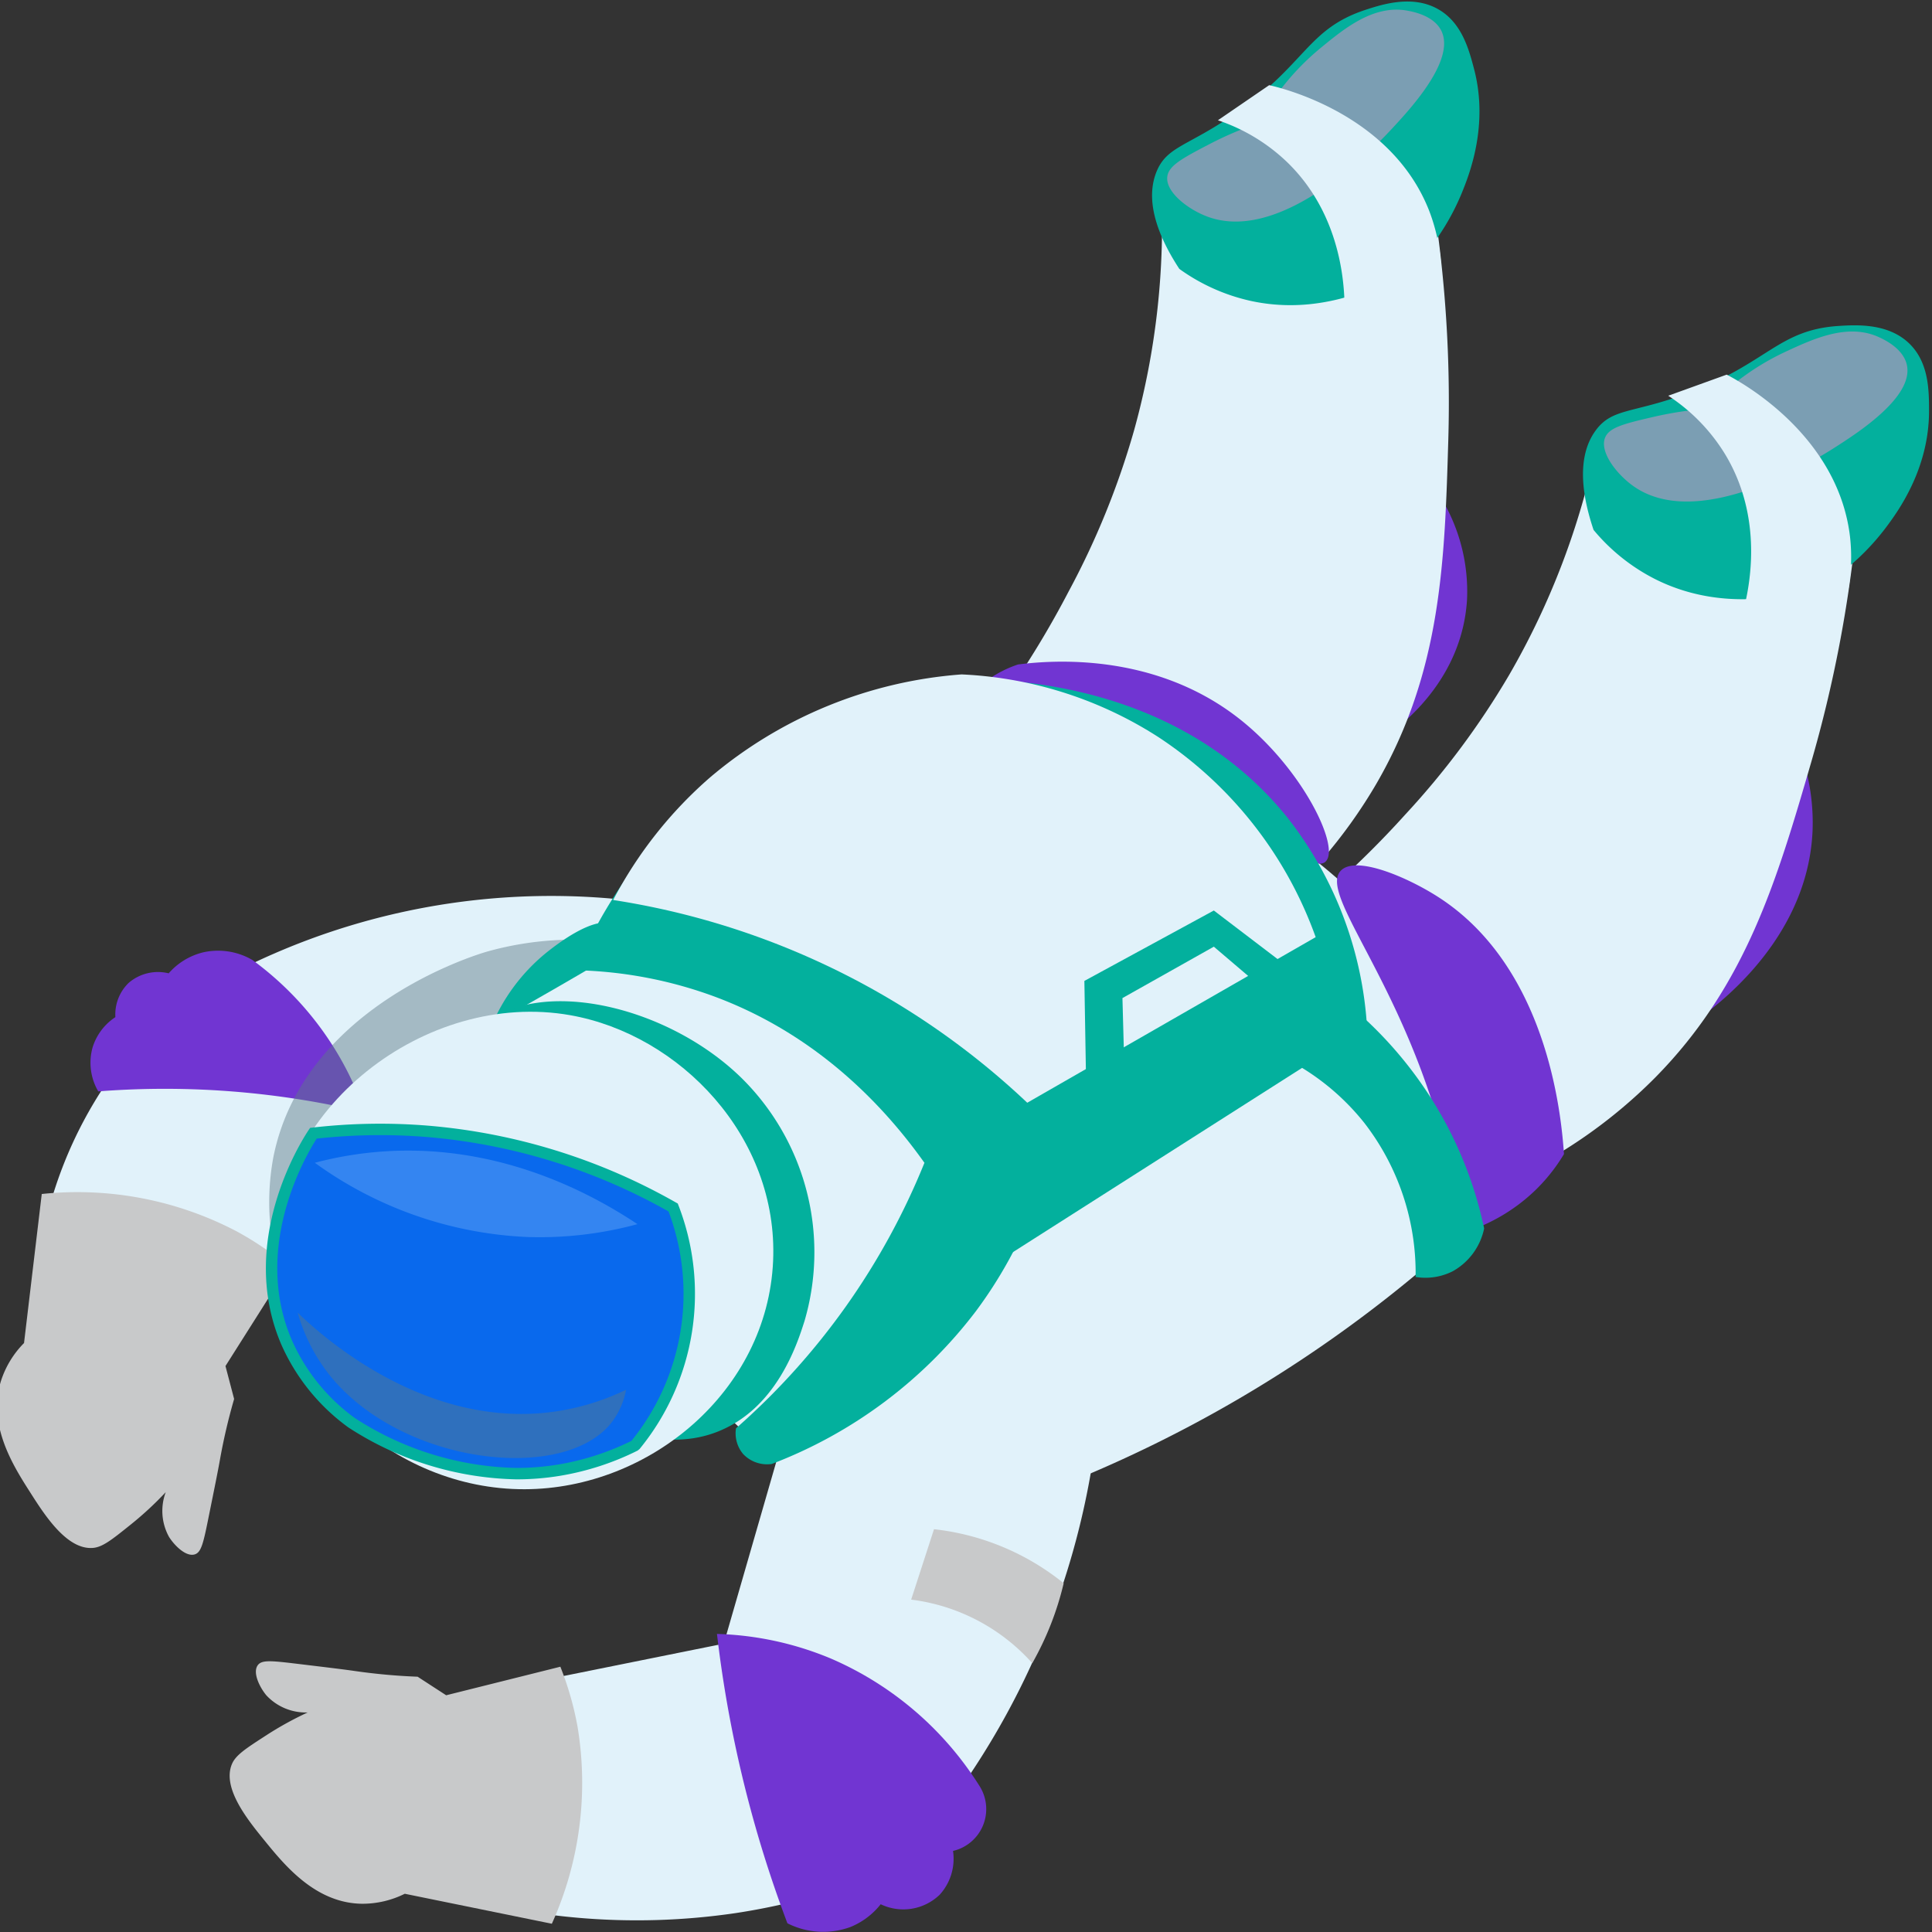 <svg xmlns="http://www.w3.org/2000/svg" xmlns:xlink="http://www.w3.org/1999/xlink" width="225" height="225" viewBox="0 0 225 225"><rect x="0" y="0" width="225" height="225" fill="#333333" stroke="none"/><defs><style>.a{fill:none;}.b{clip-path:url(#a);}.c{clip-path:url(#b);}.d{fill:#e1f2fa;}.e{fill:#7135d2;}.f{opacity:0.46;mix-blend-mode:multiply;}.f,.m{isolation:isolate;}.g{clip-path:url(#c);}.h{fill:#5c7784;}.i{fill:#c8c9ca;}.j{fill:#03b09d;}.k{fill:#7b9eb3;}.l{fill:#0969ed;}.m{opacity:0.21;mix-blend-mode:screen;}.n{clip-path:url(#d);}.o{fill:#d7f1ff;}.p{clip-path:url(#e);}</style><clipPath id="a"><rect class="a" width="225" height="225" transform="translate(0.337 -0.177)"/></clipPath><clipPath id="b"><rect class="a" width="224.992" height="224.823"/></clipPath><clipPath id="c"><rect class="a" width="40.735" height="42.274"/></clipPath><clipPath id="d"><rect class="a" width="37.578" height="10.089"/></clipPath><clipPath id="e"><rect class="a" width="38.244" height="16.93"/></clipPath></defs><g transform="translate(-0.337 0.177)"><g class="b"><g class="c"><path class="d" d="M81.76,193.633a80.9,80.9,0,0,0-58.2,12.3,48.879,48.879,0,0,0-15.409,39.02,14.981,14.981,0,0,0,10.088,6.208,14.667,14.667,0,0,0,9.644-2.217L39.415,232.32l9.312-7.759L81.76,193.633" transform="translate(-3.692 -88.326)"/><path class="e" d="M52.029,223.083a36.768,36.768,0,0,0-13.081-17.736,7.934,7.934,0,0,0-5.764-.887,7.778,7.778,0,0,0-3.991,2.438,5.228,5.228,0,0,0-4.655,1.109A5.112,5.112,0,0,0,22.986,212a6.493,6.493,0,0,0-2.66,3.547,6.6,6.6,0,0,0,.665,5.1,100.466,100.466,0,0,1,31.038,2.438" transform="translate(-9.211 -93.722)"/><g class="f" transform="translate(31.681 109.258)"><g class="g"><path class="h" d="M99.279,202.273a37.343,37.343,0,0,0-15.3,1c-1.3.369-21.431,6.4-24.941,23.943a28.793,28.793,0,0,0,2,16.961l38.244-41.9" transform="translate(-58.544 -201.901)"/></g></g><path class="i" d="M33.927,264.921a36.606,36.606,0,0,0-6-4.087A39.912,39.912,0,0,0,5.2,256.469q-1.033,8.678-2.064,17.356A11.078,11.078,0,0,0,.463,278.2c-1.626,5.15,1.4,9.905,3.4,13.032,1.675,2.63,4.282,6.722,7.324,6.451,1.121-.1,2.217-.982,4.41-2.745a39.179,39.179,0,0,0,4.04-3.743,6.255,6.255,0,0,0,.38,5.2c.626,1,1.975,2.36,3,2.044.759-.234,1-1.281,1.62-4.368.727-3.592,1.09-5.387,1.3-6.575a68.9,68.9,0,0,1,1.666-7.155l-1.008-3.836,7.335-11.585" transform="translate(0 -117.593)"/><path class="e" d="M302.325,101.8a21,21,0,0,1,4.988,14.633c-.693,10.71-9.878,16.189-10.642,16.628q2.826-15.63,5.653-31.26" transform="translate(-136.13 -46.713)"/><path class="e" d="M376.345,160.184a24.624,24.624,0,0,1,1.663,9.977c-.646,13.788-13.286,21.9-14.965,22.947l13.3-32.923" transform="translate(-166.584 -73.501)"/><path class="j" d="M120.8,198.587c-2.221-1.587-7.2,2.4-8.147,3.159a21.878,21.878,0,0,0-6.485,8.813l15.63-7.981c.139-1.4.08-3.221-1-3.99" transform="translate(-48.714 -90.953)"/><path class="d" d="M339.578,104.774a151.293,151.293,0,0,1-5.293,27.6c-3.96,13.6-7.545,25.917-18.148,36.673a58.743,58.743,0,0,1-17.392,12.1,38.419,38.419,0,0,1-30.624-26.087,109.658,109.658,0,0,0,18.9-16.635,93.582,93.582,0,0,0,12.1-16.258,89.243,89.243,0,0,0,10.208-26.843l30.246,9.452" transform="translate(-123.029 -43.739)"/><path class="j" d="M369.5,99.816a27.434,27.434,0,0,0,7.058-6.553C378,91.349,381.606,86.4,381.6,79.652c0-2.427-.032-5.613-2.268-7.814-2.444-2.4-6.1-2.219-8.255-2.08-7.1.462-8.254,4.376-17.707,7.877-6.291,2.33-8.664,1.672-10.586,4.285-2.434,3.308-1.4,8.189-.252,11.595a22.572,22.572,0,0,0,7.184,5.734c8.886,4.456,17.839,1.3,19.786.567" transform="translate(-156.608 -31.976)"/><path class="k" d="M377.871,71.692c.6.28,2.791,1.305,3.214,3.214.816,3.685-5.6,7.818-8.129,9.452-1.807,1.165-15.762,10.163-23.63,4.726-2.01-1.389-4.027-4-3.4-5.671.458-1.229,2.237-1.663,5.671-2.458a41.008,41.008,0,0,1,6.238-.945,29.417,29.417,0,0,1,9.074-6.616c3.316-1.541,7.324-3.4,10.964-1.7" transform="translate(-158.676 -32.586)"/><path class="d" d="M379.683,108.846a21.606,21.606,0,0,0,1.134-9.641C379.418,87.177,367.812,81,366.45,80.3l-6.805,2.457a21.53,21.53,0,0,1,6.617,6.805c5.215,8.618,2.251,18.014,1.7,19.66l11.72-.378" transform="translate(-165.025 -36.847)"/><path class="d" d="M261.033,41.11a151.209,151.209,0,0,1,1.807,28.044c-.417,14.159-.794,26.981-8.356,40.056a58.751,58.751,0,0,1-13.8,16.078,38.418,38.418,0,0,1-36.194-17.561,109.7,109.7,0,0,0,14.121-20.849A93.649,93.649,0,0,0,226.242,68.1a89.236,89.236,0,0,0,3.14-28.546l31.651,1.554" transform="translate(-93.833 -18.15)"/><path class="j" d="M279.427,30.464a27.44,27.44,0,0,0,5.186-8.116c.909-2.214,3.161-7.911,1.461-14.441-.611-2.349-1.441-5.425-4.158-6.993C278.946-.8,275.452.3,273.4.974c-6.757,2.23-6.891,6.308-15.161,12.071-5.5,3.835-7.967,3.795-9.171,6.806-1.525,3.813.7,8.277,2.668,11.286a22.561,22.561,0,0,0,8.393,3.746c9.72,2.082,17.595-3.217,19.294-4.42" transform="translate(-114.056 0)"/><path class="k" d="M279.8,1.873c.649.121,3.029.562,3.918,2.3,1.715,3.362-3.453,8.973-5.495,11.19-1.457,1.582-12.706,13.8-21.686,10.508-2.294-.84-4.9-2.86-4.718-4.635.135-1.305,1.747-2.172,4.872-3.8a40.89,40.89,0,0,1,5.8-2.481,29.423,29.423,0,0,1,7.121-8.683c2.823-2.324,6.235-5.134,10.186-4.4" transform="translate(-115.544 -0.805)"/><path class="d" d="M288.68,42.305a21.612,21.612,0,0,0-1.323-9.617C282.982,21.4,270.2,18.331,268.7,18l-5.97,4.088a21.522,21.522,0,0,1,8.113,4.925c7.212,7.032,6.7,16.871,6.584,18.6l11.25-3.309" transform="translate(-120.556 -8.258)"/><path class="d" d="M228.149,204.467a88.747,88.747,0,0,0-20.794-30.246,89.662,89.662,0,0,0-42.345-22.307c-9.459,6.631-19.539,13.342-30.246,20.038q-14.733,9.213-28.734,17.014A112.136,112.136,0,0,0,151.9,249.129a153.481,153.481,0,0,0,76.246-44.662" transform="translate(-48.652 -69.707)"/><path class="d" d="M167.445,294.35a91.05,91.05,0,0,1-23.407,52.361,77.114,77.114,0,0,1-18.822,5.378,79.032,79.032,0,0,1-36.568-3.227,20.18,20.18,0,0,1-.61-20.928l35.78-7.219,8.789-30.445c.833-1.061,6.212-7.689,15.2-8.092,8.053-.36,15.791,4.425,19.643,12.172" transform="translate(-39.19 -129.47)"/><path class="j" d="M112.323,263.018c1.711.982,8.495,4.895,15.3,2.328,7.024-2.651,9.442-10.245,10.309-12.97a28.5,28.5,0,0,0-7.316-28.267c-8.566-8.41-23.427-11.887-30.263-6.115-9.883,8.344-3.284,36.269,11.972,45.024" transform="translate(-43.898 -98.72)"/><path class="d" d="M59.659,245.947c-.386-17.147,17.647-31.115,34.475-28.132,12.77,2.264,24.248,14.184,23.611,28.624-.667,15.128-14.344,26.538-28.931,26.58-15.372.044-28.827-12.545-29.154-27.072" transform="translate(-27.372 -99.76)"/><path class="e" d="M288.794,186.542c1.725-1.849,7.771.751,11.361,3.059,12.6,8.1,14.31,25.05,14.638,29.932a20.535,20.535,0,0,1-3.5,4.37,20.974,20.974,0,0,1-8.3,4.806,90.989,90.989,0,0,0-5.025-19.444c-5.007-13.142-11.322-20.422-9.176-22.722" transform="translate(-132.317 -85.308)"/><path class="e" d="M248.323,165.328c1.711-1.681-2.729-10.843-10.05-16.6-10.017-7.882-22.127-6.8-25.781-6.336a13.113,13.113,0,0,0-8.521,8.958,64.566,64.566,0,0,1,17.7,2.185c16.268,4.382,24.7,13.716,26.655,11.8" transform="translate(-93.593 -65.185)"/><path class="j" d="M216.633,186.287a43.812,43.812,0,0,0-9.3-24.372c-15.047-18.646-40.285-16.063-42.259-15.828a56.146,56.146,0,0,0-19.226,7.866,57.779,57.779,0,0,0-21.411,25.78,49.744,49.744,0,0,1,16.385,3.134c20.4,7.677,29.115,26.753,31.244,31.823l44.57-28.4" transform="translate(-57.097 -66.919)"/><path class="l" d="M105.838,251.826a28.051,28.051,0,0,1,1.774,12.415,28.439,28.439,0,0,1-6.207,15.3,31.2,31.2,0,0,1-8.868,2.882c-11.639,1.908-20.992-3.5-24.166-5.542a23.067,23.067,0,0,1-7.538-9.312c-5.088-11.746,2.379-23.3,3.1-24.387a68.092,68.092,0,0,1,13.3-.222,70.029,70.029,0,0,1,28.6,8.868" transform="translate(-27.104 -111.379)"/><path class="j" d="M87.033,282.923a37.214,37.214,0,0,1-19.585-6.048,23.789,23.789,0,0,1-7.788-9.608c-5.184-11.968,2.291-23.721,3.161-25.022l.171-.256.306-.035a68.828,68.828,0,0,1,13.433-.222,70.209,70.209,0,0,1,28.871,8.951l.209.117.086.225a28.546,28.546,0,0,1-4.537,28.368l-.221.178a31.854,31.854,0,0,1-9.058,2.942,31.224,31.224,0,0,1-5.048.41M63.76,243.241c-1.338,2.093-7.54,12.737-2.879,23.5A22.413,22.413,0,0,0,68.2,275.78a35.841,35.841,0,0,0,18.83,5.813,30.107,30.107,0,0,0,4.833-.392,30.525,30.525,0,0,0,8.55-2.757,27.21,27.21,0,0,0,4.324-26.72,68.866,68.866,0,0,0-28.117-8.668,67.693,67.693,0,0,0-12.862.185" transform="translate(-26.542 -110.815)"/><path class="i" d="M88.559,357.836a36.61,36.61,0,0,1,2,6.983,39.922,39.922,0,0,1-2.993,22.947l-17.127-3.492a11.074,11.074,0,0,1-4.988,1.164c-5.4-.074-8.964-4.443-11.307-7.316-1.971-2.417-5.037-6.177-3.824-8.979.447-1.033,1.628-1.8,3.991-3.325a39.194,39.194,0,0,1,4.822-2.661,6.25,6.25,0,0,1-4.822-2c-.751-.906-1.621-2.616-1-3.491.461-.648,1.53-.543,4.655-.167,3.638.438,5.457.658,6.651.832a69.153,69.153,0,0,0,7.316.665l3.326,2.161,13.3-3.325" transform="translate(-22.961 -163.904)"/><g class="m" transform="translate(36.998 133.819)"><g class="n"><path class="o" d="M105.949,255.855a43.391,43.391,0,0,1-12.8,1.5,45.525,45.525,0,0,1-24.775-8.646,42.633,42.633,0,0,1,8.148-1.33c13.585-.876,24.263,5.044,29.431,8.48" transform="translate(-68.37 -247.288)"/></g></g><g class="f" transform="translate(35.003 152.695)"><g class="p"><path class="h" d="M102.926,291.15a28.431,28.431,0,0,1-7.981,2.494c-15.416,2.382-27.8-9.1-30.263-11.473a20.925,20.925,0,0,0,3.492,6.984c8.12,10.542,27.08,12.981,32.923,5.986a8.842,8.842,0,0,0,1.829-3.99" transform="translate(-64.682 -282.171)"/></g></g><path class="j" d="M193.563,255.228a51.5,51.5,0,0,1-6.651,11.972,54.015,54.015,0,0,1-23.778,17.791,3.841,3.841,0,0,1-3.325-1.164,3.745,3.745,0,0,1-.831-2.993,82,82,0,0,0,21.948-30.927l12.637,5.321" transform="translate(-72.927 -114.671)"/><path class="j" d="M273.934,220.3a27.892,27.892,0,0,1,10.974,8.314,28.553,28.553,0,0,1,5.986,17.958,7.043,7.043,0,0,0,4.324-.666,7.425,7.425,0,0,0,3.658-4.988,46.241,46.241,0,0,0-4.323-11.972,46.85,46.85,0,0,0-12.97-15.3l-7.649,6.651" transform="translate(-125.696 -98.034)"/><path class="d" d="M214.4,175.416,180.811,194.7a90.2,90.2,0,0,0-48.221-23.611,49.11,49.11,0,0,1,11.307-14.3,51.139,51.139,0,0,1,29.265-11.972,46.161,46.161,0,0,1,22.946,7.316A46.71,46.71,0,0,1,214.4,175.416" transform="translate(-60.84 -66.452)"/><path class="j" d="M258.377,202.717l-9.311-7.094-15.076,8.2q.111,6.541.222,13.081l4.434-2.882q-.11-4.1-.222-8.2l10.642-5.986,5.986,5.1,3.325-2.217" transform="translate(-107.367 -89.763)"/><path class="e" d="M154.918,351.307a37.109,37.109,0,0,1,13.3,2.882,38.379,38.379,0,0,1,17.293,14.854,5.005,5.005,0,0,1-3.1,7.538,6.223,6.223,0,0,1-1.552,5.1,6.106,6.106,0,0,1-6.873,1.109,8.6,8.6,0,0,1-3.547,2.66,9.238,9.238,0,0,1-7.316-.443c-1.412-3.732-2.771-7.8-3.991-12.194a141.754,141.754,0,0,1-4.212-21.505" transform="translate(-71.085 -161.199)"/><path class="i" d="M214.471,335.065a29.1,29.1,0,0,0-15.1-6.291l-2.661,8.2a22.675,22.675,0,0,1,14.106,7.4,35.2,35.2,0,0,0,3.658-9.311" transform="translate(-90.26 -150.86)"/></g></g></g></svg>